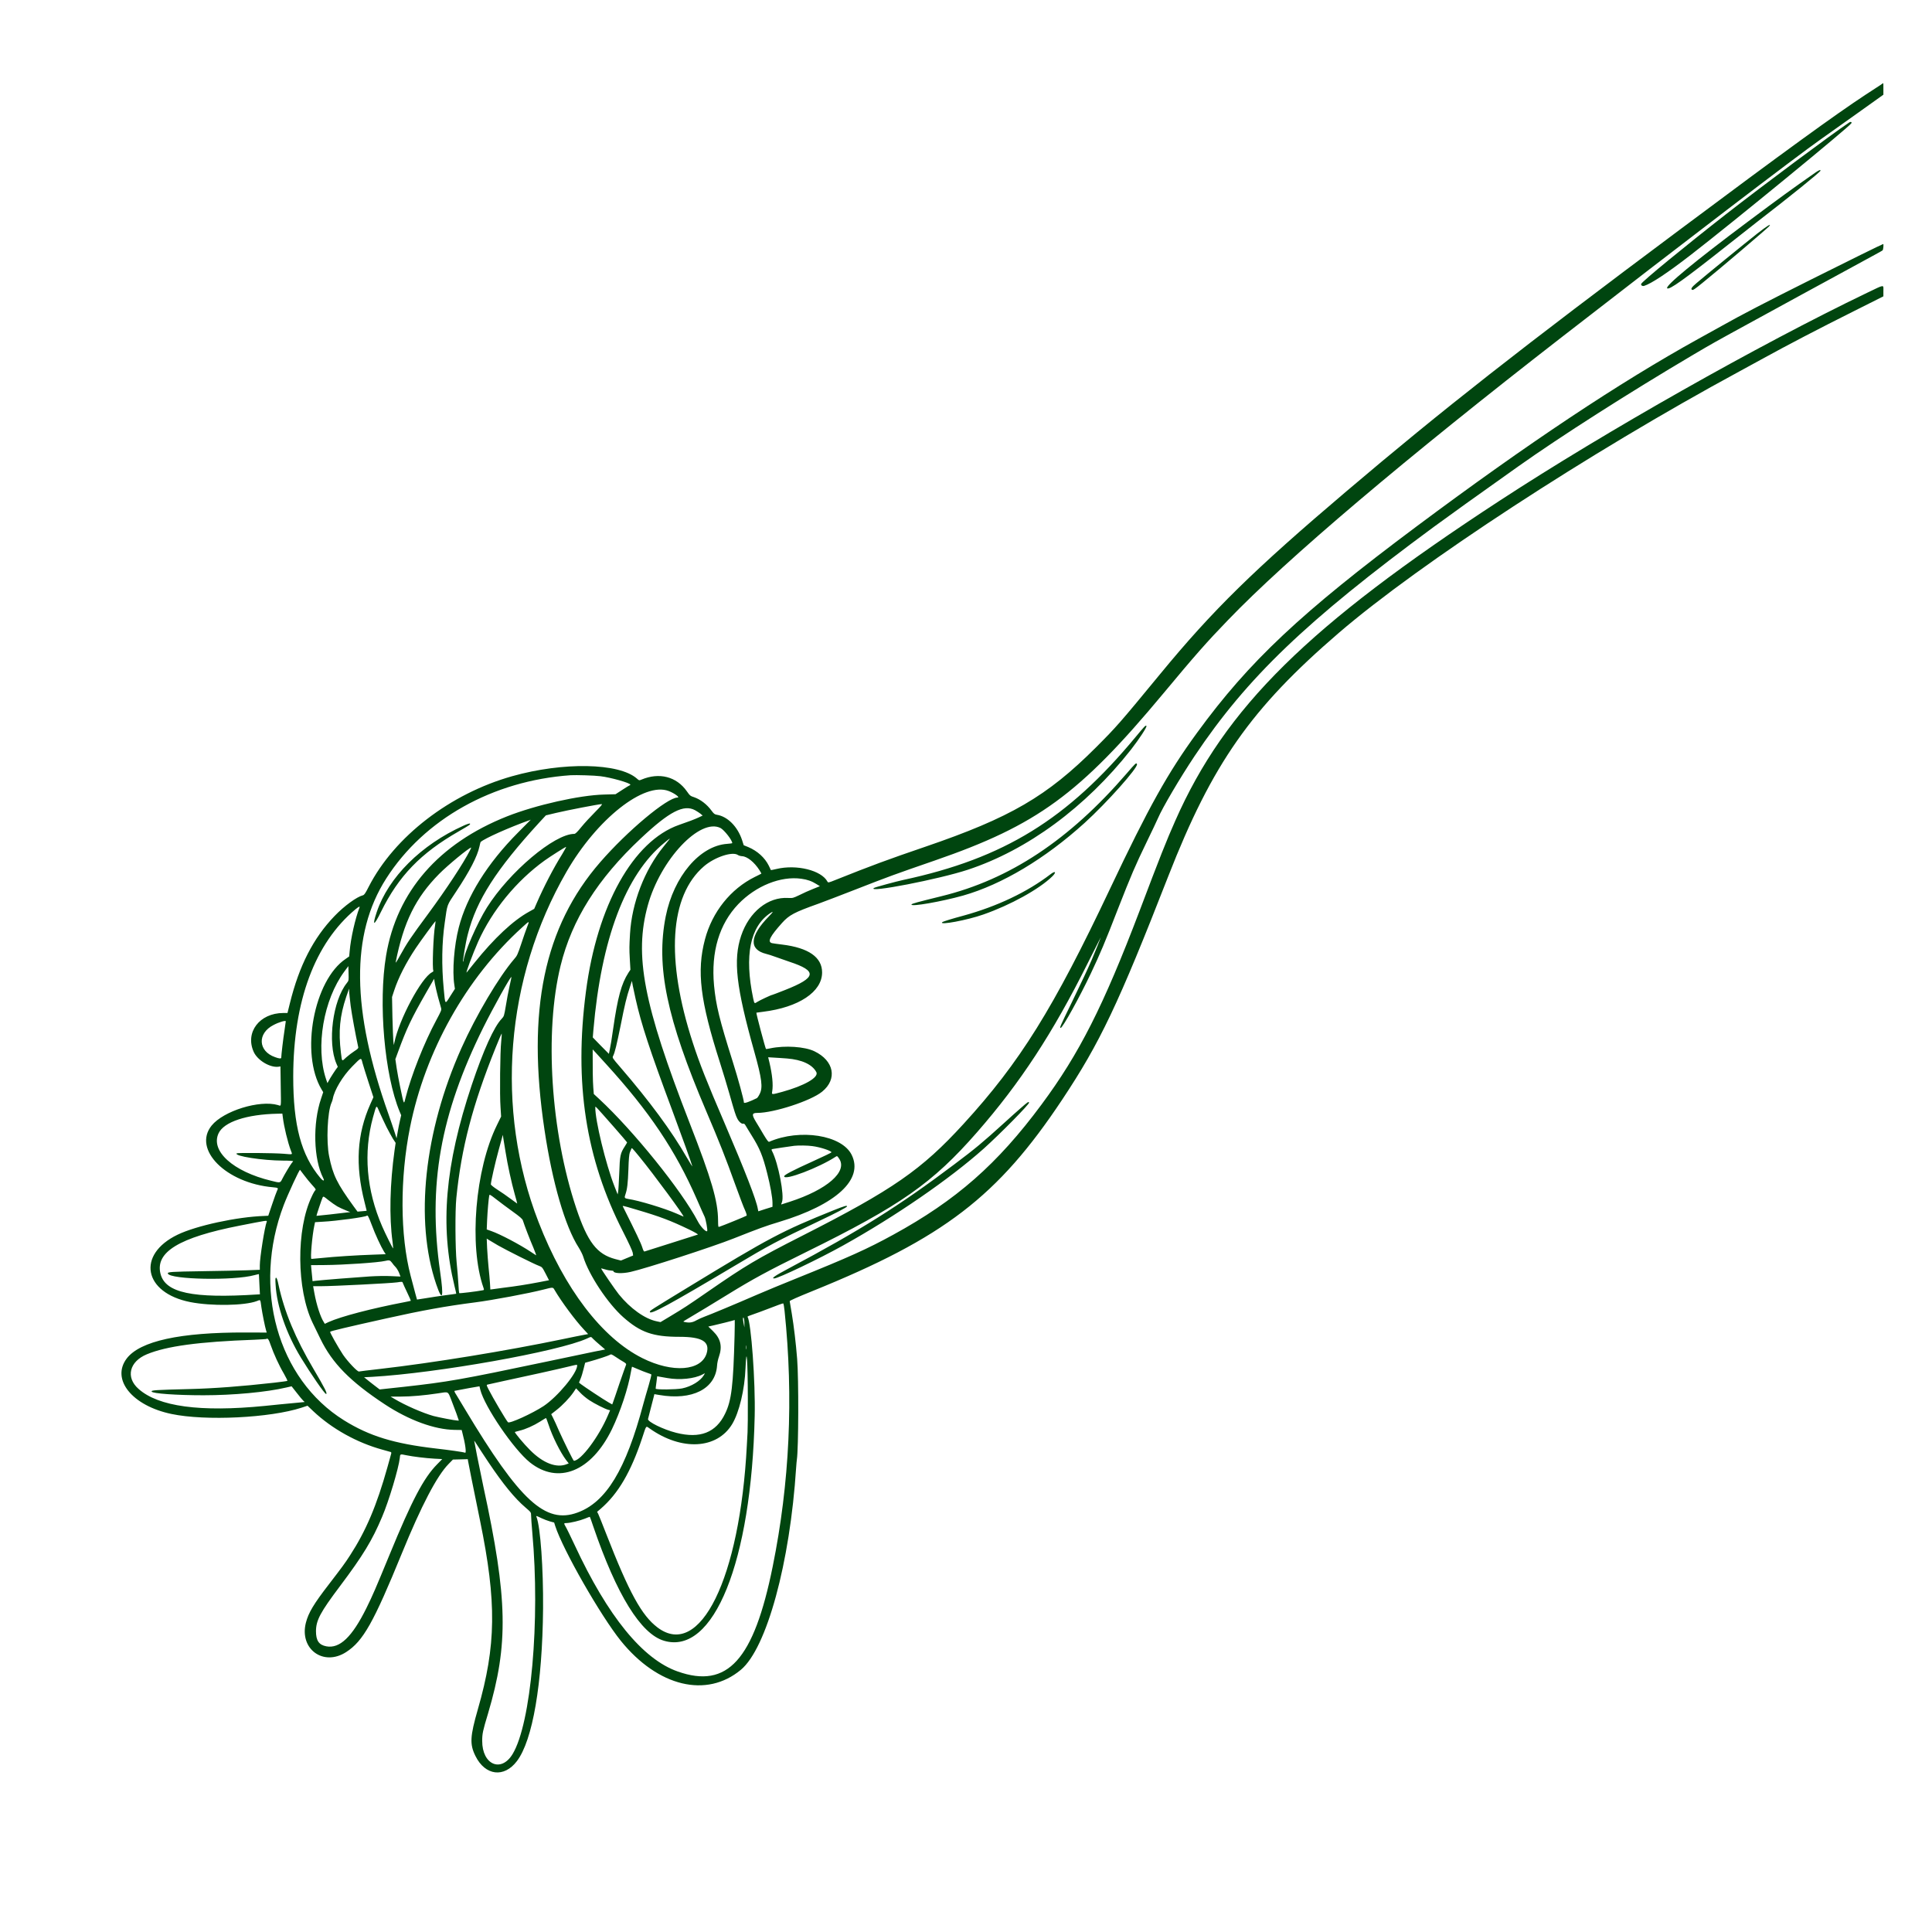 <?xml version="1.0" encoding="UTF-8"?>
<svg xmlns="http://www.w3.org/2000/svg" xmlns:xlink="http://www.w3.org/1999/xlink" width="100" zoomAndPan="magnify" viewBox="0 0 75 75" height="100" preserveAspectRatio="xMidYMid meet" version="1.0">
  <defs>
    <clipPath id="e2a329c17e">
      <path d="M 4.297 3.223 L 73.297 3.223 L 73.297 69 L 4.297 69 Z M 4.297 3.223 " clip-rule="nonzero"></path>
    </clipPath>
  </defs>
  <g clip-path="url(#e2a329c17e)">
    <path fill="#00450f" d="M 73.016 3.289 C 72.965 3.32 72.695 3.5 72.41 3.684 C 71.242 4.453 69.27 5.883 65.242 8.891 C 59.043 13.516 55.988 15.914 52.27 19.07 C 48.68 22.117 47.082 23.68 45.039 26.164 C 43.473 28.066 43.34 28.219 42.547 29.012 C 40.641 30.918 39.219 31.742 35.918 32.871 C 34.453 33.371 33.84 33.598 32.422 34.164 C 32.16 34.27 32.148 34.27 32.121 34.223 C 31.887 33.785 30.922 33.547 30.141 33.734 C 30.023 33.762 29.926 33.781 29.926 33.777 C 29.922 33.773 29.887 33.695 29.844 33.605 C 29.691 33.297 29.406 33.035 29.047 32.883 L 28.871 32.812 L 28.805 32.605 C 28.629 32.082 28.242 31.695 27.828 31.629 C 27.738 31.613 27.711 31.59 27.621 31.469 C 27.445 31.227 27.195 31.035 26.949 30.949 C 26.801 30.902 26.781 30.887 26.664 30.719 C 26.262 30.145 25.59 29.973 24.898 30.266 C 24.812 30.301 24.809 30.301 24.723 30.223 C 24.027 29.613 21.859 29.574 19.879 30.133 C 17.473 30.812 15.316 32.473 14.316 34.418 C 14.188 34.672 14.141 34.742 14.09 34.754 C 13.848 34.816 13.363 35.168 12.988 35.559 C 12.164 36.414 11.613 37.488 11.254 38.945 L 11.16 39.324 L 10.996 39.324 C 10.074 39.328 9.508 40.074 9.848 40.832 C 9.996 41.164 10.488 41.457 10.816 41.41 L 10.887 41.398 L 10.898 42.156 C 10.91 43.031 10.926 42.938 10.789 42.898 C 10.074 42.691 8.676 43.125 8.215 43.695 C 7.469 44.621 8.773 45.93 10.598 46.09 C 10.805 46.109 10.812 46.117 10.754 46.227 C 10.734 46.266 10.648 46.5 10.566 46.746 L 10.414 47.195 L 10.258 47.203 C 9.195 47.238 7.617 47.582 6.895 47.93 C 5.293 48.703 5.57 50.188 7.387 50.547 C 8.203 50.707 9.492 50.688 9.969 50.508 C 10.121 50.449 10.102 50.422 10.148 50.75 C 10.188 51.016 10.285 51.5 10.332 51.656 L 10.355 51.73 L 9.535 51.727 C 6.992 51.719 5.434 52.059 4.918 52.738 C 4.305 53.551 5.133 54.574 6.66 54.891 C 7.98 55.168 10.492 55.043 11.711 54.645 L 11.938 54.57 L 12.164 54.785 C 12.887 55.465 13.852 56.004 14.848 56.277 C 15.008 56.32 15.152 56.363 15.168 56.367 C 15.188 56.375 15.195 56.398 15.188 56.422 C 15.184 56.449 15.113 56.691 15.039 56.961 C 14.625 58.441 14.207 59.426 13.594 60.371 C 13.391 60.688 13.27 60.848 12.785 61.48 C 12.172 62.273 11.977 62.602 11.875 62.992 C 11.613 64.016 12.555 64.703 13.438 64.133 C 14.098 63.707 14.5 62.992 15.602 60.297 C 16.355 58.453 16.961 57.293 17.414 56.832 L 17.582 56.66 L 18.16 56.645 L 18.168 56.707 C 18.176 56.773 18.348 57.621 18.637 59.039 C 19.285 62.203 19.262 63.879 18.551 66.352 C 18.246 67.414 18.23 67.711 18.457 68.168 C 18.836 68.934 19.57 69.023 20.066 68.367 C 20.68 67.559 21.055 65.367 21.082 62.438 C 21.094 60.891 20.98 59.285 20.828 58.891 C 20.805 58.832 20.809 58.836 21.016 58.934 C 21.113 58.98 21.266 59.039 21.352 59.062 L 21.512 59.105 L 21.555 59.242 C 21.852 60.164 23.316 62.723 24.102 63.699 C 25.543 65.477 27.426 65.934 28.762 64.82 C 29.762 63.984 30.668 60.676 30.906 56.973 C 30.918 56.832 30.926 56.695 30.934 56.664 C 31 56.227 31.008 53.531 30.945 52.75 C 30.898 52.152 30.816 51.469 30.738 51 C 30.695 50.75 30.66 50.531 30.656 50.512 C 30.656 50.488 30.949 50.359 31.535 50.121 C 36.641 48.055 38.734 46.449 41.234 42.688 C 42.703 40.477 43.406 39 45.355 34.008 C 47.059 29.648 48.566 27.496 51.98 24.562 C 55.113 21.871 61.703 17.566 67.523 14.418 C 67.977 14.172 68.102 14.102 68.367 13.957 C 69.387 13.395 70.594 12.766 71.977 12.074 L 73.113 11.504 L 73.113 11.297 C 73.113 11.039 73.18 11.031 72.48 11.367 C 68.262 13.395 62.336 16.746 58.227 19.43 C 50.773 24.297 47.566 27.461 45.625 31.859 C 45.289 32.613 45.027 33.273 44.234 35.371 C 42.832 39.055 41.898 40.902 40.434 42.875 C 38.719 45.191 37.121 46.594 34.672 47.934 C 33.668 48.484 32.957 48.805 30.883 49.641 C 30.41 49.832 29.734 50.109 29.383 50.262 C 28.531 50.633 27.543 51.043 27.348 51.113 C 27.258 51.145 27.121 51.207 27.035 51.254 C 26.879 51.344 26.758 51.359 26.578 51.32 C 26.508 51.305 26.508 51.305 26.641 51.227 C 26.965 51.035 27.824 50.52 28.262 50.246 C 29.227 49.652 29.793 49.344 31.285 48.609 C 34.957 46.801 36.195 45.938 37.93 43.953 C 39.609 42.031 40.867 40.109 42.219 37.402 C 42.504 36.836 42.734 36.379 42.734 36.387 C 42.734 36.402 42.488 37.004 42.375 37.273 C 42.195 37.684 42.012 38.074 41.602 38.922 C 41.148 39.852 41.125 39.906 41.176 39.902 C 41.25 39.902 41.906 38.719 42.348 37.785 C 42.703 37.035 42.91 36.547 43.395 35.293 C 43.922 33.949 44.062 33.621 44.508 32.699 C 44.707 32.289 44.906 31.871 44.949 31.77 C 45.121 31.363 45.805 30.203 46.375 29.348 C 48.41 26.305 50.707 24.105 55.656 20.457 C 56.301 19.984 57.215 19.328 58.934 18.109 C 60.609 16.922 63.223 15.254 65.746 13.762 C 66.492 13.324 66.465 13.336 68.152 12.414 C 69.789 11.52 70.285 11.246 71.453 10.613 C 72.938 9.805 73.047 9.746 73.082 9.719 C 73.109 9.695 73.129 9.473 73.105 9.473 C 73.082 9.473 71.738 10.133 70.344 10.832 C 68.465 11.773 67.66 12.191 66.844 12.648 C 66.629 12.77 66.219 12.996 65.934 13.152 C 62.855 14.855 59.32 17.207 55.004 20.426 C 50.508 23.781 48.492 25.672 46.473 28.441 C 45.332 30.004 44.594 31.328 43.098 34.488 C 40.887 39.164 39.594 41.238 37.402 43.633 C 35.777 45.41 34.664 46.184 31.133 47.977 C 29.375 48.871 28.949 49.125 27.492 50.133 C 26.668 50.703 26.562 50.77 26.031 51.09 L 25.641 51.324 L 25.492 51.293 C 25.035 51.199 24.469 50.797 24.023 50.246 C 23.879 50.066 23.336 49.273 23.336 49.242 C 23.336 49.234 23.406 49.254 23.488 49.277 C 23.574 49.305 23.684 49.324 23.73 49.324 C 23.777 49.324 23.816 49.336 23.816 49.348 C 23.816 49.434 24.156 49.449 24.48 49.375 C 25.062 49.246 27.652 48.406 28.477 48.078 C 29.473 47.684 29.719 47.594 30.25 47.434 C 32.465 46.766 33.531 45.781 33.062 44.832 C 32.684 44.062 31.055 43.805 29.859 44.324 C 29.828 44.336 29.781 44.273 29.641 44.043 C 29.547 43.879 29.414 43.66 29.352 43.559 C 29.176 43.27 29.184 43.203 29.398 43.203 C 30.043 43.203 31.48 42.734 31.914 42.379 C 32.516 41.891 32.379 41.176 31.613 40.809 C 31.242 40.629 30.469 40.578 29.91 40.695 C 29.82 40.715 29.742 40.727 29.734 40.719 C 29.711 40.695 29.344 39.324 29.363 39.312 C 29.367 39.309 29.484 39.293 29.621 39.277 C 31.008 39.105 31.914 38.504 31.914 37.75 C 31.914 37.16 31.387 36.793 30.363 36.668 C 30.176 36.645 30 36.621 29.969 36.613 C 29.781 36.566 29.887 36.355 30.359 35.828 C 30.637 35.52 30.828 35.418 31.77 35.082 C 32.023 34.988 32.652 34.75 33.168 34.547 C 34.527 34.016 34.703 33.953 36.285 33.406 C 40.262 32.031 41.895 30.84 45.152 26.93 C 46.387 25.445 46.848 24.922 47.664 24.078 C 49.941 21.707 54.551 17.801 60.695 13.035 C 65.254 9.496 69.773 6.043 70.684 5.406 C 70.879 5.27 71.504 4.824 72.074 4.418 L 73.113 3.676 L 73.113 3.449 C 73.113 3.328 73.113 3.227 73.109 3.227 C 73.105 3.227 73.062 3.254 73.016 3.289 M 71.781 4.758 C 71.086 5.223 68.465 7.176 67.008 8.312 C 65.402 9.566 63.746 10.926 63.711 11.02 C 63.691 11.074 63.758 11.117 63.824 11.098 C 64.102 11.012 64.734 10.594 65.656 9.879 C 67.234 8.66 71.773 4.938 71.867 4.789 C 71.902 4.734 71.844 4.715 71.781 4.758 M 70.457 6.711 C 69.551 7.344 69.078 7.688 67.836 8.617 C 65.789 10.148 64.633 11.102 64.719 11.191 C 64.797 11.266 65.359 10.867 67.105 9.484 C 67.633 9.07 68.121 8.684 68.191 8.629 C 69.484 7.633 70.672 6.672 70.672 6.625 C 70.672 6.578 70.609 6.605 70.457 6.711 M 68.223 9.062 C 67.766 9.422 66.188 10.707 65.852 10.996 C 65.668 11.152 65.629 11.215 65.684 11.25 C 65.719 11.273 65.789 11.227 66.082 10.988 C 66.699 10.492 68.609 8.867 68.676 8.785 C 68.789 8.652 68.602 8.766 68.223 9.062 M 44.094 28.598 C 41.438 31.805 38.977 33.32 35.062 34.16 C 34.789 34.219 33.953 34.445 33.922 34.473 C 33.664 34.672 36.445 34.133 37.562 33.766 C 39.879 33.004 42.145 31.336 43.906 29.098 C 44.223 28.691 44.535 28.215 44.504 28.18 C 44.473 28.148 44.441 28.18 44.094 28.598 M 43.73 30.035 C 41.508 32.609 39.195 34.141 36.551 34.789 C 35.617 35.02 35.395 35.078 35.383 35.113 C 35.352 35.211 36.551 35 37.387 34.766 C 38.898 34.336 40.57 33.336 42.105 31.945 C 42.965 31.164 44.188 29.793 44.137 29.664 C 44.109 29.598 44.09 29.617 43.73 30.035 M 23.312 30.133 C 23.707 30.18 24.469 30.395 24.469 30.461 C 24.469 30.473 24.461 30.484 24.449 30.484 C 24.438 30.484 24.309 30.562 24.16 30.66 L 23.895 30.832 L 23.457 30.844 C 22.5 30.867 20.801 31.25 19.684 31.691 C 17.027 32.746 15.402 34.613 14.988 37.094 C 14.68 38.93 14.926 41.742 15.516 43.156 L 15.574 43.293 L 15.527 43.496 C 15.5 43.605 15.461 43.805 15.438 43.941 L 15.395 44.188 L 15.312 43.93 C 15.266 43.785 15.164 43.488 15.086 43.266 C 13.641 39.211 13.609 36.27 14.992 34.105 C 16.465 31.797 19.133 30.305 22.152 30.094 C 22.367 30.082 23.078 30.102 23.312 30.133 M 25.957 30.707 C 26.184 30.793 26.41 30.961 26.301 30.961 C 25.902 30.961 24.352 32.258 23.301 33.469 C 21.121 35.977 20.441 39.227 21.137 43.859 C 21.441 45.902 21.938 47.613 22.465 48.43 C 22.535 48.543 22.617 48.703 22.641 48.785 C 22.859 49.492 23.59 50.598 24.199 51.137 C 24.863 51.723 25.348 51.895 26.375 51.895 C 27.258 51.895 27.562 52.082 27.434 52.531 C 27.23 53.223 26.109 53.309 24.938 52.723 C 23.367 51.938 21.91 50.027 20.906 47.438 C 19.207 43.062 19.613 37.969 21.988 33.848 C 23.172 31.793 25.004 30.344 25.957 30.707 M 23.102 31.523 C 22.934 31.691 22.691 31.953 22.57 32.102 C 22.406 32.305 22.336 32.371 22.293 32.371 C 21.523 32.371 19.773 33.848 18.902 35.23 C 18.531 35.816 17.996 37.043 17.996 37.305 C 17.996 37.324 17.988 37.336 17.98 37.328 C 17.957 37.305 18.074 36.598 18.16 36.27 C 18.496 34.945 19.262 33.754 20.934 31.93 L 21.191 31.652 L 21.578 31.559 C 22.059 31.445 23.219 31.223 23.355 31.215 C 23.398 31.215 23.336 31.285 23.102 31.523 M 26.984 31.453 C 27.055 31.492 27.148 31.555 27.195 31.59 L 27.277 31.66 L 27.129 31.73 C 26.949 31.812 26.754 31.887 26.359 32.023 C 24.582 32.645 23.18 35.148 22.746 38.492 C 22.281 42.039 22.738 44.984 24.184 47.809 C 24.414 48.262 24.551 48.562 24.562 48.629 L 24.578 48.738 L 24.34 48.836 L 24.105 48.934 L 23.891 48.879 C 23.172 48.691 22.809 48.219 22.367 46.895 C 21.379 43.934 21.129 40.062 21.762 37.488 C 22.199 35.703 23.203 34.113 24.879 32.543 C 25.988 31.5 26.543 31.215 26.984 31.453 M 20.113 32.316 C 18.918 33.516 18.117 34.801 17.809 36.008 C 17.629 36.707 17.551 37.691 17.637 38.234 L 17.66 38.387 L 17.48 38.668 C 17.27 39.004 17.285 39.02 17.227 38.406 C 17.137 37.469 17.152 36.598 17.266 35.812 C 17.371 35.07 17.336 35.172 17.703 34.617 C 18.238 33.812 18.531 33.242 18.613 32.859 C 18.633 32.77 18.652 32.691 18.656 32.688 C 18.809 32.547 19.777 32.117 20.566 31.836 C 20.586 31.828 20.605 31.82 20.605 31.82 C 20.605 31.82 20.387 32.043 20.113 32.316 M 17.988 32.055 C 16.344 32.797 15.078 34.059 14.625 35.406 C 14.438 35.965 14.516 35.961 14.789 35.398 C 15.477 34.004 16.328 33.121 17.809 32.273 C 18.246 32.02 18.258 32.012 18.246 31.973 C 18.238 31.957 18.133 31.988 17.988 32.055 M 27.973 32.145 C 28.117 32.223 28.426 32.617 28.426 32.73 C 28.426 32.738 28.336 32.75 28.23 32.758 C 27.164 32.832 26.156 34.023 25.844 35.57 C 25.457 37.512 25.879 39.531 27.418 43.141 C 27.926 44.332 28.164 44.934 28.539 45.977 C 28.703 46.426 28.871 46.879 28.922 46.98 C 28.969 47.086 28.996 47.18 28.984 47.191 C 28.965 47.211 28.047 47.586 27.93 47.621 C 27.879 47.641 27.879 47.633 27.875 47.375 C 27.871 46.625 27.625 45.781 26.762 43.57 C 24.977 38.977 24.613 37.086 25.148 35.145 C 25.641 33.367 27.176 31.738 27.973 32.145 M 25.965 32.609 C 25.938 32.641 25.848 32.758 25.758 32.867 C 25.02 33.773 24.527 35.051 24.457 36.25 C 24.43 36.734 24.426 36.828 24.449 37.23 L 24.473 37.645 L 24.395 37.762 C 24.121 38.191 23.98 38.707 23.801 39.949 C 23.754 40.293 23.695 40.648 23.672 40.742 L 23.637 40.91 L 23.324 40.594 L 23.012 40.273 L 23.035 39.992 C 23.34 36.445 24.285 33.945 25.793 32.715 C 26.016 32.531 26.031 32.523 25.965 32.609 M 21.816 33.172 C 21.488 33.695 21.105 34.434 20.828 35.074 L 20.738 35.281 L 20.535 35.395 C 19.918 35.734 19.184 36.422 18.422 37.371 C 18.266 37.566 18.129 37.734 18.117 37.75 C 18.059 37.812 18.359 37.012 18.562 36.555 C 19.105 35.344 20.043 34.199 21.141 33.406 C 21.352 33.254 21.949 32.875 21.977 32.875 C 21.988 32.875 21.914 33.008 21.816 33.172 M 18.246 33.008 C 17.988 33.516 17.32 34.527 16.629 35.465 C 15.934 36.406 15.816 36.578 15.508 37.133 C 15.422 37.293 15.355 37.395 15.359 37.359 C 15.668 35.793 16.133 34.852 17.047 33.926 C 17.383 33.586 18.207 32.906 18.293 32.902 C 18.297 32.902 18.273 32.949 18.246 33.008 M 28.645 33.191 C 28.676 33.215 28.75 33.234 28.812 33.238 C 29.012 33.25 29.285 33.473 29.48 33.777 C 29.527 33.852 29.562 33.914 29.555 33.914 C 29.551 33.918 29.438 33.977 29.301 34.043 C 28.363 34.508 27.648 35.402 27.367 36.465 C 27.039 37.699 27.18 38.848 27.945 41.238 C 28.059 41.594 28.223 42.137 28.312 42.449 C 28.523 43.195 28.559 43.297 28.621 43.422 C 28.684 43.547 28.793 43.641 28.852 43.621 C 28.879 43.613 28.91 43.633 28.941 43.688 C 28.965 43.734 29.074 43.906 29.176 44.074 C 29.492 44.578 29.609 44.859 29.785 45.559 C 29.902 46.016 29.988 46.492 29.988 46.695 L 29.988 46.848 L 29.711 46.934 L 29.438 47.023 L 29.418 46.926 C 29.363 46.586 28.922 45.453 28.125 43.594 C 27.441 42.004 27.152 41.273 26.895 40.48 C 25.836 37.234 25.992 34.777 27.328 33.629 C 27.742 33.273 28.434 33.043 28.645 33.191 M 40.781 33.938 C 39.875 34.633 38.703 35.188 37.395 35.547 C 36.957 35.664 36.602 35.773 36.578 35.801 C 36.441 35.926 37.547 35.723 38.176 35.5 C 39.227 35.133 40.336 34.52 40.848 34.023 C 41.02 33.855 40.973 33.789 40.781 33.938 M 31.109 34.113 C 31.344 34.145 31.516 34.207 31.695 34.32 L 31.828 34.402 L 31.555 34.512 C 31.406 34.57 31.172 34.676 31.035 34.746 C 30.789 34.863 30.777 34.867 30.602 34.859 C 29.816 34.809 29.082 35.398 28.77 36.328 C 28.457 37.27 28.574 38.305 29.281 40.824 C 29.578 41.883 29.621 42.219 29.488 42.473 C 29.453 42.547 29.402 42.617 29.383 42.629 C 29.109 42.766 28.879 42.848 28.879 42.801 C 28.879 42.699 28.648 41.855 28.449 41.227 C 27.926 39.57 27.793 39.027 27.719 38.254 C 27.598 36.945 27.922 35.871 28.66 35.098 C 29.344 34.387 30.309 34 31.109 34.113 M 13.953 35.238 C 13.789 35.664 13.617 36.418 13.574 36.926 L 13.555 37.129 L 13.426 37.219 C 12.18 38.047 11.648 40.898 12.484 42.293 L 12.547 42.398 L 12.465 42.645 C 12.133 43.613 12.172 45 12.547 45.734 C 12.613 45.859 12.547 45.859 12.438 45.73 C 11.691 44.844 11.383 43.688 11.383 41.793 C 11.387 38.852 12.223 36.613 13.801 35.297 C 13.938 35.188 13.98 35.168 13.953 35.238 M 29.844 35.578 C 29.098 36.34 29.062 36.863 29.746 37.031 C 29.816 37.047 29.977 37.098 30.102 37.145 C 30.227 37.191 30.473 37.277 30.648 37.336 C 31.738 37.695 31.699 37.949 30.48 38.43 C 30.215 38.535 29.988 38.621 29.98 38.621 C 29.941 38.621 29.492 38.832 29.402 38.891 C 29.285 38.969 29.285 38.969 29.238 38.754 C 28.891 37.094 29.117 35.965 29.91 35.441 C 30.039 35.355 30.02 35.398 29.844 35.578 M 16.891 35.914 C 16.82 36.297 16.773 37.605 16.824 37.688 C 16.832 37.699 16.805 37.727 16.766 37.746 C 16.355 37.961 15.492 39.574 15.309 40.473 L 15.289 40.57 L 15.27 40.422 C 15.262 40.336 15.246 39.918 15.234 39.484 L 15.219 38.703 L 15.301 38.453 C 15.465 37.953 15.762 37.371 16.141 36.805 C 16.32 36.535 16.898 35.75 16.906 35.758 C 16.91 35.766 16.902 35.836 16.891 35.914 M 20.461 35.988 C 20.418 36.098 20.316 36.391 20.234 36.641 C 20.098 37.047 20.074 37.105 19.961 37.23 C 19.367 37.922 18.484 39.41 17.914 40.684 C 16.461 43.93 16.094 47.387 16.934 49.855 C 17.176 50.566 17.234 50.387 17.086 49.371 C 16.605 46.008 17.09 43.266 18.758 39.895 C 19.145 39.117 19.824 37.895 19.852 37.926 C 19.859 37.93 19.824 38.09 19.781 38.281 C 19.738 38.473 19.672 38.816 19.637 39.043 C 19.57 39.438 19.566 39.453 19.477 39.547 C 19.176 39.859 18.766 40.77 18.312 42.121 C 17.273 45.234 17.074 47.586 17.645 49.93 C 17.684 50.09 17.715 50.223 17.711 50.223 C 17.707 50.227 17.52 50.25 17.289 50.281 C 17.062 50.312 16.723 50.363 16.535 50.395 C 16.348 50.426 16.191 50.449 16.188 50.449 C 16.184 50.445 16.156 50.336 16.121 50.207 C 16.086 50.074 16.004 49.77 15.941 49.527 C 15.531 47.961 15.52 45.746 15.918 43.758 C 16.508 40.805 18.094 37.973 20.262 36.008 C 20.566 35.73 20.562 35.73 20.461 35.988 M 13.465 38.16 C 12.918 38.84 12.707 40.469 13.059 41.289 L 13.113 41.414 L 13.02 41.543 C 12.969 41.613 12.879 41.758 12.816 41.859 L 12.711 42.047 L 12.656 41.887 C 12.242 40.645 12.559 38.809 13.367 37.715 L 13.523 37.504 L 13.531 37.785 C 13.539 38.062 13.539 38.066 13.465 38.16 M 17.004 38.707 C 17.055 38.887 17.105 39.074 17.121 39.125 C 17.145 39.207 17.133 39.234 16.941 39.594 C 16.469 40.469 15.961 41.75 15.738 42.637 C 15.676 42.891 15.684 42.91 15.527 42.16 C 15.484 41.965 15.43 41.652 15.398 41.461 L 15.348 41.117 L 15.453 40.832 C 15.789 39.918 15.961 39.551 16.547 38.527 L 16.852 37.996 L 16.883 38.188 C 16.902 38.293 16.957 38.527 17.004 38.707 M 24.676 38.785 C 24.891 39.746 25.215 40.742 26.098 43.109 C 26.492 44.168 26.828 45.105 26.875 45.27 C 26.887 45.305 26.789 45.156 26.664 44.938 C 26.078 43.914 25.219 42.75 24.074 41.422 C 23.766 41.066 23.766 41.062 23.801 40.992 C 23.867 40.863 23.938 40.57 24.094 39.805 C 24.254 38.992 24.324 38.707 24.453 38.316 L 24.531 38.078 L 24.562 38.254 C 24.582 38.352 24.633 38.59 24.676 38.785 M 13.613 39.047 C 13.656 39.371 13.801 40.168 13.906 40.648 C 13.918 40.691 13.887 40.723 13.758 40.805 C 13.672 40.859 13.531 40.969 13.441 41.047 C 13.262 41.215 13.281 41.23 13.234 40.863 C 13.133 40.039 13.191 39.438 13.441 38.695 L 13.551 38.379 L 13.555 38.508 C 13.559 38.574 13.586 38.82 13.613 39.047 M 11.094 39.648 C 11.094 39.66 11.07 39.82 11.043 40.008 C 10.996 40.301 10.918 40.965 10.918 41.059 C 10.918 41.102 10.836 41.098 10.68 41.039 C 10.016 40.809 9.98 40.113 10.621 39.789 C 10.836 39.676 11.094 39.602 11.094 39.648 M 19.457 40.426 C 19.414 40.812 19.395 42.535 19.43 42.977 L 19.453 43.344 L 19.293 43.672 C 18.445 45.387 18.199 48.363 18.766 49.984 C 18.797 50.078 18.797 50.078 18.73 50.09 C 18.508 50.133 17.844 50.215 17.828 50.199 C 17.82 50.191 17.801 50.02 17.793 49.824 C 17.781 49.625 17.754 49.262 17.727 49.012 C 17.672 48.457 17.664 47 17.715 46.504 C 17.91 44.559 18.34 42.91 19.238 40.676 C 19.363 40.359 19.473 40.109 19.477 40.125 C 19.48 40.141 19.473 40.277 19.457 40.426 M 23.516 41.293 C 25.207 43.148 26.219 44.652 27.051 46.555 C 27.199 46.895 27.336 47.203 27.355 47.238 C 27.395 47.316 27.477 47.758 27.453 47.789 C 27.418 47.848 27.199 47.625 27.09 47.414 C 26.465 46.219 24.59 43.895 23.262 42.664 L 23.051 42.469 L 23.031 42.215 C 23.012 41.984 23.004 41.414 23.008 40.918 L 23.008 40.738 L 23.117 40.855 C 23.176 40.922 23.355 41.117 23.516 41.293 M 30.551 41.09 C 31.133 41.137 31.535 41.324 31.691 41.621 C 31.793 41.824 31.23 42.148 30.363 42.387 C 29.949 42.5 29.953 42.5 29.977 42.367 C 30.02 42.109 29.98 41.715 29.867 41.234 L 29.82 41.043 L 30.023 41.055 C 30.133 41.059 30.371 41.078 30.551 41.09 M 14.074 41.27 C 14.102 41.371 14.207 41.711 14.309 42.023 L 14.496 42.594 L 14.379 42.855 C 13.855 44.027 13.785 45.227 14.152 46.668 C 14.199 46.848 14.234 46.996 14.234 47 C 14.23 47.004 14.152 47.012 14.055 47.02 L 13.879 47.035 L 13.727 46.828 C 13.086 45.945 12.922 45.617 12.777 44.887 C 12.66 44.316 12.711 43.168 12.867 42.812 C 12.887 42.773 12.91 42.703 12.918 42.66 C 12.977 42.32 13.301 41.777 13.676 41.398 C 14.035 41.035 14.016 41.039 14.074 41.27 M 39.621 43.02 C 39.469 43.152 39.18 43.41 38.98 43.594 C 38.133 44.363 37.859 44.59 37.043 45.203 C 34.902 46.816 33.379 47.77 30.598 49.25 C 30.07 49.531 29.93 49.629 30.055 49.629 C 30.207 49.629 31.801 48.867 32.719 48.355 C 34.766 47.215 36.863 45.77 38.188 44.59 C 38.812 44.031 39.98 42.848 39.949 42.801 C 39.926 42.758 39.906 42.77 39.621 43.02 M 15.008 43.758 C 15.09 43.914 15.199 44.117 15.254 44.207 L 15.359 44.367 L 15.316 44.66 C 15.137 45.953 15.105 47.234 15.238 48.203 C 15.254 48.344 15.266 48.461 15.262 48.465 C 15.25 48.477 14.961 47.898 14.836 47.609 C 14.223 46.195 14.102 44.75 14.48 43.371 C 14.625 42.855 14.605 42.871 14.742 43.191 C 14.809 43.344 14.93 43.598 15.008 43.758 M 23.832 43.75 C 24.113 44.07 24.344 44.34 24.344 44.348 C 24.344 44.355 24.305 44.426 24.254 44.504 C 24.078 44.777 24.062 44.859 24.039 45.547 C 24.023 45.887 24.008 46.211 23.996 46.266 L 23.977 46.367 L 23.848 46.039 C 23.516 45.188 23.102 43.484 23.109 42.988 C 23.113 42.93 23.094 42.914 23.832 43.75 M 10.98 43.375 C 11.023 43.734 11.172 44.352 11.293 44.668 C 11.355 44.832 11.387 44.82 11.016 44.789 C 10.648 44.758 9.219 44.746 9.188 44.773 C 9.082 44.879 10.191 45.051 10.984 45.055 C 11.246 45.055 11.387 45.066 11.379 45.082 C 11.371 45.094 11.344 45.129 11.32 45.156 C 11.266 45.223 11.039 45.602 10.957 45.766 C 10.879 45.926 10.879 45.926 10.523 45.836 C 9.051 45.48 8.164 44.684 8.484 43.996 C 8.691 43.551 9.574 43.258 10.781 43.234 L 10.961 43.23 L 10.98 43.375 M 19.625 44.715 C 19.703 45.211 19.855 45.91 19.984 46.367 C 20.039 46.559 20.082 46.719 20.078 46.723 C 20.074 46.723 19.961 46.641 19.824 46.539 C 19.684 46.434 19.453 46.273 19.312 46.184 C 19.16 46.086 19.055 46 19.055 45.977 C 19.059 45.859 19.219 45.152 19.359 44.641 L 19.52 44.055 L 19.539 44.191 C 19.551 44.266 19.59 44.5 19.625 44.715 M 31.539 44.492 C 31.844 44.531 32.281 44.676 32.277 44.734 C 32.277 44.746 31.953 44.902 31.555 45.082 C 30.777 45.434 30.441 45.609 30.441 45.664 C 30.441 45.844 31.793 45.328 32.438 44.906 C 32.5 44.867 32.5 44.867 32.578 44.984 C 32.91 45.484 32.105 46.184 30.66 46.652 C 30.484 46.711 30.336 46.758 30.328 46.758 C 30.324 46.758 30.332 46.719 30.355 46.668 C 30.457 46.418 30.215 45.16 29.973 44.688 C 29.941 44.625 29.941 44.621 29.992 44.605 C 30.043 44.594 30.645 44.504 30.832 44.48 C 30.996 44.461 31.355 44.465 31.539 44.492 M 24.816 44.898 C 25.371 45.574 26.613 47.262 26.531 47.227 C 26.512 47.219 26.395 47.168 26.27 47.113 C 25.785 46.902 24.805 46.605 24.387 46.543 C 24.242 46.52 24.23 46.5 24.281 46.359 C 24.348 46.164 24.375 45.945 24.395 45.383 C 24.406 44.988 24.426 44.805 24.449 44.742 C 24.473 44.691 24.496 44.633 24.504 44.609 C 24.527 44.543 24.52 44.539 24.816 44.898 M 11.809 45.625 C 11.887 45.73 12.023 45.898 12.113 45.996 C 12.25 46.145 12.27 46.176 12.242 46.203 C 12.219 46.219 12.156 46.328 12.102 46.449 C 11.492 47.719 11.512 50.059 12.137 51.355 C 12.211 51.508 12.348 51.785 12.438 51.973 C 12.895 52.918 13.598 53.633 14.938 54.516 C 15.875 55.133 16.867 55.496 17.648 55.508 L 17.922 55.512 L 17.945 55.602 C 18.062 56.039 18.113 56.418 18.055 56.395 C 17.988 56.367 17.434 56.289 16.914 56.23 C 15.301 56.043 14.34 55.75 13.355 55.137 C 10.773 53.531 9.785 50.004 11.016 46.777 C 11.176 46.359 11.625 45.387 11.648 45.414 C 11.656 45.426 11.73 45.52 11.809 45.625 M 19.895 47.027 C 20.184 47.234 20.277 47.316 20.297 47.375 C 20.352 47.555 20.582 48.152 20.707 48.438 C 20.777 48.609 20.824 48.738 20.809 48.73 C 20.793 48.719 20.699 48.66 20.602 48.594 C 20.172 48.309 19.418 47.91 19.07 47.789 L 18.895 47.727 L 18.91 47.359 C 18.926 47.008 18.969 46.527 18.992 46.41 C 19.004 46.359 19.027 46.371 19.262 46.555 C 19.402 46.664 19.688 46.879 19.895 47.027 M 13.094 46.832 C 13.176 46.879 13.324 46.945 13.422 46.984 L 13.598 47.055 L 13.484 47.066 C 13.215 47.102 12.289 47.203 12.285 47.199 C 12.277 47.191 12.496 46.539 12.523 46.488 C 12.555 46.434 12.559 46.434 12.75 46.59 C 12.859 46.676 13.012 46.785 13.094 46.832 M 24.703 46.957 C 25.633 47.23 26.031 47.383 26.762 47.734 C 26.973 47.836 27.109 47.918 27.09 47.926 C 27.07 47.934 26.605 48.078 26.059 48.254 C 25.512 48.426 25.047 48.574 25.023 48.582 C 24.996 48.59 24.973 48.551 24.93 48.414 C 24.883 48.262 24.688 47.852 24.199 46.875 C 24.156 46.789 24.105 46.781 24.703 46.957 M 32.367 46.98 C 30.348 47.793 29.883 48.039 26.711 49.973 C 25.238 50.871 25.227 50.879 25.227 50.926 C 25.227 51.059 25.988 50.645 28.469 49.168 C 29.891 48.32 30.125 48.195 31.801 47.398 C 32.461 47.086 32.883 46.863 32.883 46.832 C 32.883 46.785 32.789 46.812 32.367 46.98 M 14.434 47.559 C 14.566 47.918 14.785 48.387 14.906 48.586 L 14.973 48.688 L 14.461 48.707 C 13.863 48.727 12.996 48.781 12.477 48.836 C 12.273 48.855 12.102 48.871 12.09 48.871 C 12.039 48.871 12.121 47.945 12.203 47.574 L 12.23 47.445 L 12.539 47.426 C 13.043 47.402 14.191 47.246 14.238 47.195 C 14.273 47.16 14.309 47.227 14.434 47.559 M 10.355 47.426 C 10.273 47.637 10.086 48.82 10.086 49.121 L 10.086 49.293 L 9.59 49.312 C 9.316 49.32 8.531 49.34 7.844 49.348 C 6.637 49.367 6.496 49.375 6.516 49.438 C 6.594 49.672 9.086 49.723 9.879 49.5 C 9.973 49.477 10.051 49.457 10.051 49.461 C 10.051 49.461 10.062 49.641 10.07 49.855 L 10.09 50.246 L 10.004 50.25 C 7.469 50.414 6.414 50.188 6.23 49.445 C 6.023 48.605 6.953 48.039 9.309 47.578 C 10.367 47.371 10.375 47.367 10.355 47.426 M 19.336 48.348 C 19.672 48.539 20.73 49.07 20.926 49.141 C 21.043 49.184 21.055 49.199 21.18 49.441 L 21.312 49.699 L 20.91 49.777 C 20.461 49.863 20.016 49.934 19.531 49.992 C 19.359 50.016 19.176 50.039 19.129 50.047 L 19.035 50.059 L 19.02 49.801 C 19.012 49.656 18.984 49.383 18.965 49.188 C 18.945 48.992 18.922 48.664 18.91 48.457 L 18.895 48.082 L 18.961 48.125 C 19 48.148 19.168 48.246 19.336 48.348 M 15.215 49.016 C 15.25 49.07 15.32 49.152 15.367 49.199 C 15.41 49.25 15.469 49.348 15.496 49.422 L 15.547 49.555 L 15.18 49.539 C 14.973 49.527 14.609 49.535 14.355 49.551 C 13.879 49.582 12.48 49.691 12.262 49.719 L 12.133 49.734 L 12.117 49.562 C 12.105 49.465 12.094 49.328 12.086 49.25 L 12.074 49.113 L 12.598 49.109 C 13.336 49.105 14.695 49.012 14.949 48.949 C 15.109 48.91 15.141 48.918 15.215 49.016 M 10.699 49.875 C 10.742 50.695 11.117 51.781 11.684 52.707 C 12.055 53.316 12.602 54.113 12.656 54.113 C 12.723 54.113 12.621 53.906 12.172 53.145 C 11.469 51.957 11.039 50.926 10.812 49.875 C 10.773 49.684 10.742 49.602 10.719 49.602 C 10.688 49.602 10.684 49.648 10.699 49.875 M 15.641 49.812 C 15.652 49.844 15.727 50.008 15.809 50.18 C 15.891 50.352 15.953 50.492 15.949 50.496 C 15.945 50.5 15.84 50.523 15.715 50.547 C 14.43 50.793 13.234 51.105 12.75 51.324 L 12.609 51.391 L 12.574 51.332 C 12.441 51.129 12.289 50.664 12.203 50.191 L 12.156 49.93 L 12.461 49.93 C 12.945 49.93 15.176 49.816 15.414 49.781 C 15.613 49.75 15.625 49.75 15.641 49.812 M 21.527 50.074 C 21.789 50.523 22.34 51.266 22.668 51.613 L 22.832 51.789 L 22.664 51.82 C 22.57 51.836 22.203 51.91 21.852 51.984 C 19.66 52.441 16.809 52.906 14.758 53.141 C 14.328 53.191 13.957 53.234 13.934 53.242 C 13.875 53.254 13.5 52.859 13.316 52.59 C 13.121 52.293 12.797 51.719 12.816 51.699 C 12.848 51.668 13.457 51.523 15 51.18 C 16.363 50.875 17.312 50.703 18.438 50.559 C 19.113 50.473 20.531 50.207 21.105 50.059 C 21.473 49.965 21.465 49.965 21.527 50.074 M 30.457 50.891 C 30.809 54.262 30.652 57.578 29.996 60.812 C 29.262 64.441 28.242 65.57 26.309 64.887 C 24.949 64.41 23.594 62.746 22.309 59.98 C 22.156 59.656 22.004 59.34 21.965 59.277 C 21.883 59.133 21.883 59.125 21.984 59.125 C 22.129 59.125 22.516 59.031 22.707 58.953 C 22.809 58.91 22.895 58.879 22.898 58.883 C 22.902 58.887 22.965 59.055 23.031 59.258 C 23.938 61.91 24.879 63.434 25.781 63.695 C 27.707 64.262 29.172 60.629 29.297 54.969 C 29.328 53.637 29.16 51.348 29.02 51.117 C 29.012 51.105 29.102 51.066 29.215 51.031 C 29.332 50.992 29.637 50.879 29.902 50.777 C 30.164 50.672 30.391 50.594 30.402 50.598 C 30.418 50.598 30.441 50.73 30.457 50.891 M 28.898 51.391 L 28.898 51.531 L 28.863 51.355 C 28.844 51.262 28.836 51.172 28.848 51.156 C 28.871 51.113 28.898 51.234 28.898 51.391 M 28.516 51.852 C 28.465 53.793 28.398 54.367 28.148 54.879 C 27.793 55.617 27.176 55.855 26.25 55.621 C 25.754 55.496 25.133 55.191 25.156 55.086 C 25.164 55.055 25.215 54.855 25.27 54.641 C 25.324 54.426 25.379 54.223 25.387 54.188 L 25.402 54.121 L 25.586 54.152 C 26.871 54.375 27.773 53.918 27.836 53.016 C 27.84 52.918 27.875 52.762 27.91 52.664 C 28.047 52.27 27.977 51.965 27.68 51.676 L 27.496 51.496 L 27.691 51.453 C 27.84 51.422 28.477 51.262 28.523 51.242 C 28.527 51.242 28.523 51.516 28.516 51.852 M 23.023 51.973 C 23.062 52.016 23.188 52.125 23.297 52.219 L 23.492 52.387 L 23.094 52.465 C 22.875 52.508 22.02 52.688 21.195 52.863 C 17.891 53.559 17.375 53.648 15.68 53.836 L 14.738 53.938 L 14.508 53.762 C 14.383 53.664 14.246 53.559 14.207 53.523 L 14.133 53.465 L 14.445 53.449 C 16.965 53.305 21.688 52.465 22.789 51.961 C 22.957 51.883 22.938 51.883 23.023 51.973 M 10.508 52.215 C 10.625 52.551 10.832 53.008 11.02 53.324 C 11.102 53.469 11.164 53.594 11.156 53.605 C 11.148 53.613 10.918 53.645 10.645 53.676 C 9.363 53.82 8.312 53.898 7.391 53.922 C 6.031 53.957 5.867 53.965 5.887 54.02 C 5.91 54.098 6.863 54.164 7.902 54.164 C 9.047 54.164 10.355 54.043 11.113 53.863 L 11.32 53.816 L 11.52 54.07 C 11.629 54.211 11.742 54.348 11.773 54.375 L 11.828 54.426 L 11.379 54.469 C 11.133 54.492 10.633 54.539 10.27 54.578 C 7.773 54.824 6.145 54.605 5.375 53.914 C 4.871 53.469 5.023 52.855 5.699 52.574 C 6.457 52.258 7.711 52.086 9.883 52.008 C 10.125 51.996 10.328 51.984 10.336 51.98 C 10.391 51.934 10.434 51.992 10.508 52.215 M 28.973 52.367 C 28.965 52.406 28.961 52.379 28.961 52.312 C 28.961 52.242 28.965 52.211 28.973 52.242 C 28.977 52.273 28.977 52.328 28.973 52.367 M 24.199 52.863 C 24.293 52.918 24.316 52.945 24.305 52.977 C 24.293 53 24.18 53.324 24.051 53.695 C 23.926 54.07 23.809 54.41 23.793 54.449 L 23.766 54.52 L 23.621 54.438 C 23.457 54.348 22.656 53.816 22.547 53.73 L 22.477 53.672 L 22.539 53.52 C 22.574 53.438 22.625 53.266 22.656 53.137 L 22.715 52.902 L 22.855 52.863 C 23.188 52.773 23.629 52.625 23.676 52.594 C 23.719 52.562 23.742 52.57 23.902 52.676 C 24 52.742 24.133 52.828 24.199 52.863 M 29.031 54.305 C 29.035 54.887 29.027 55.473 29.02 55.602 C 29.012 55.73 29 55.961 28.992 56.113 C 28.723 61.273 27.18 64.422 25.527 63.18 C 24.91 62.715 24.422 61.824 23.539 59.559 C 23.387 59.168 23.246 58.816 23.223 58.77 L 23.18 58.688 L 23.328 58.562 C 24 57.98 24.492 57.137 24.926 55.832 C 25.098 55.312 25.066 55.348 25.219 55.453 C 26.457 56.332 27.832 56.258 28.422 55.285 C 28.695 54.832 28.91 53.941 28.941 53.105 C 28.98 52.16 29.027 52.781 29.031 54.305 M 22.406 53.008 C 22.406 53.305 21.652 54.215 21.105 54.582 C 20.672 54.867 19.777 55.277 19.719 55.211 C 19.645 55.133 19.129 54.258 18.957 53.918 C 18.887 53.777 18.883 53.762 18.922 53.75 C 18.945 53.742 19.23 53.68 19.559 53.609 C 20.32 53.449 21.793 53.121 22.102 53.043 C 22.387 52.973 22.406 52.969 22.406 53.008 M 24.766 53.152 C 24.887 53.203 25.051 53.27 25.125 53.293 C 25.203 53.316 25.273 53.348 25.285 53.355 C 25.293 53.367 25.246 53.559 25.18 53.785 C 25.109 54.016 25.02 54.336 24.973 54.504 C 24.297 57.051 23.527 58.316 22.414 58.719 C 21.172 59.172 20.184 58.262 18.059 54.719 C 17.922 54.488 17.766 54.234 17.715 54.148 C 17.652 54.055 17.629 53.996 17.648 53.992 C 17.898 53.941 18.609 53.812 18.613 53.816 C 18.613 53.82 18.629 53.879 18.645 53.949 C 18.812 54.609 19.938 56.262 20.57 56.77 C 21.668 57.645 22.953 57.129 23.754 55.484 C 24.082 54.805 24.387 53.887 24.496 53.238 C 24.516 53.137 24.531 53.055 24.535 53.055 C 24.539 53.055 24.645 53.098 24.766 53.152 M 27.324 53.383 C 27.191 53.609 26.84 53.824 26.48 53.898 C 26.242 53.945 25.453 53.953 25.453 53.906 C 25.453 53.891 25.465 53.777 25.484 53.652 L 25.512 53.426 L 25.59 53.441 C 25.633 53.449 25.773 53.473 25.906 53.496 C 26.383 53.582 26.957 53.523 27.266 53.359 C 27.316 53.332 27.359 53.309 27.363 53.309 C 27.367 53.309 27.348 53.34 27.324 53.383 M 22.871 54.352 C 23.074 54.488 23.492 54.699 23.617 54.73 L 23.684 54.746 L 23.602 54.938 C 23.25 55.77 22.551 56.707 22.277 56.707 C 22.254 56.707 21.891 55.969 21.699 55.543 C 21.617 55.352 21.516 55.129 21.473 55.047 L 21.398 54.898 L 21.602 54.738 C 21.836 54.555 22.109 54.27 22.262 54.047 L 22.363 53.895 L 22.516 54.055 C 22.598 54.145 22.758 54.277 22.871 54.352 M 17.512 54.328 C 17.57 54.48 17.664 54.727 17.719 54.875 L 17.812 55.145 L 17.754 55.145 C 17.664 55.145 17.035 55.023 16.828 54.969 C 16.41 54.852 15.73 54.555 15.312 54.305 L 15.16 54.215 L 15.559 54.215 C 15.969 54.215 16.48 54.168 17 54.09 C 17.422 54.023 17.383 54.004 17.512 54.328 M 21.293 55.301 C 21.441 55.758 21.746 56.371 21.977 56.68 L 22.078 56.809 L 22.008 56.836 C 21.609 57.004 21.082 56.801 20.578 56.293 C 20.332 56.051 19.965 55.605 19.988 55.59 C 19.996 55.586 20.074 55.562 20.168 55.539 C 20.402 55.484 20.715 55.344 20.969 55.184 C 21.086 55.109 21.188 55.047 21.195 55.047 C 21.203 55.047 21.246 55.16 21.293 55.301 M 18.965 56.77 C 19.531 57.613 19.977 58.16 20.398 58.52 C 20.613 58.707 20.617 58.707 20.617 58.828 C 20.617 58.891 20.637 59.191 20.664 59.496 C 20.973 62.906 20.617 66.91 19.898 68.094 C 19.453 68.828 18.715 68.504 18.719 67.578 C 18.719 67.305 18.742 67.191 18.945 66.52 C 19.746 63.824 19.711 62.07 18.766 57.715 C 18.691 57.363 18.582 56.828 18.523 56.531 C 18.469 56.234 18.418 55.965 18.41 55.938 C 18.402 55.91 18.453 55.984 18.527 56.102 C 18.602 56.219 18.797 56.52 18.965 56.77 M 15.77 56.492 C 16.039 56.547 16.516 56.605 16.859 56.625 L 17.168 56.641 L 16.969 56.844 C 16.445 57.375 15.992 58.238 15.125 60.348 C 14.562 61.715 14.473 61.918 14.23 62.414 C 13.672 63.543 13.191 64.008 12.668 63.91 C 12.379 63.855 12.266 63.688 12.266 63.32 C 12.27 62.895 12.434 62.59 13.207 61.562 C 14.09 60.387 14.449 59.797 14.832 58.887 C 15.094 58.277 15.477 56.992 15.52 56.602 C 15.535 56.438 15.527 56.441 15.77 56.492 " fill-opacity="1" fill-rule="evenodd"></path>
  </g>
</svg>
